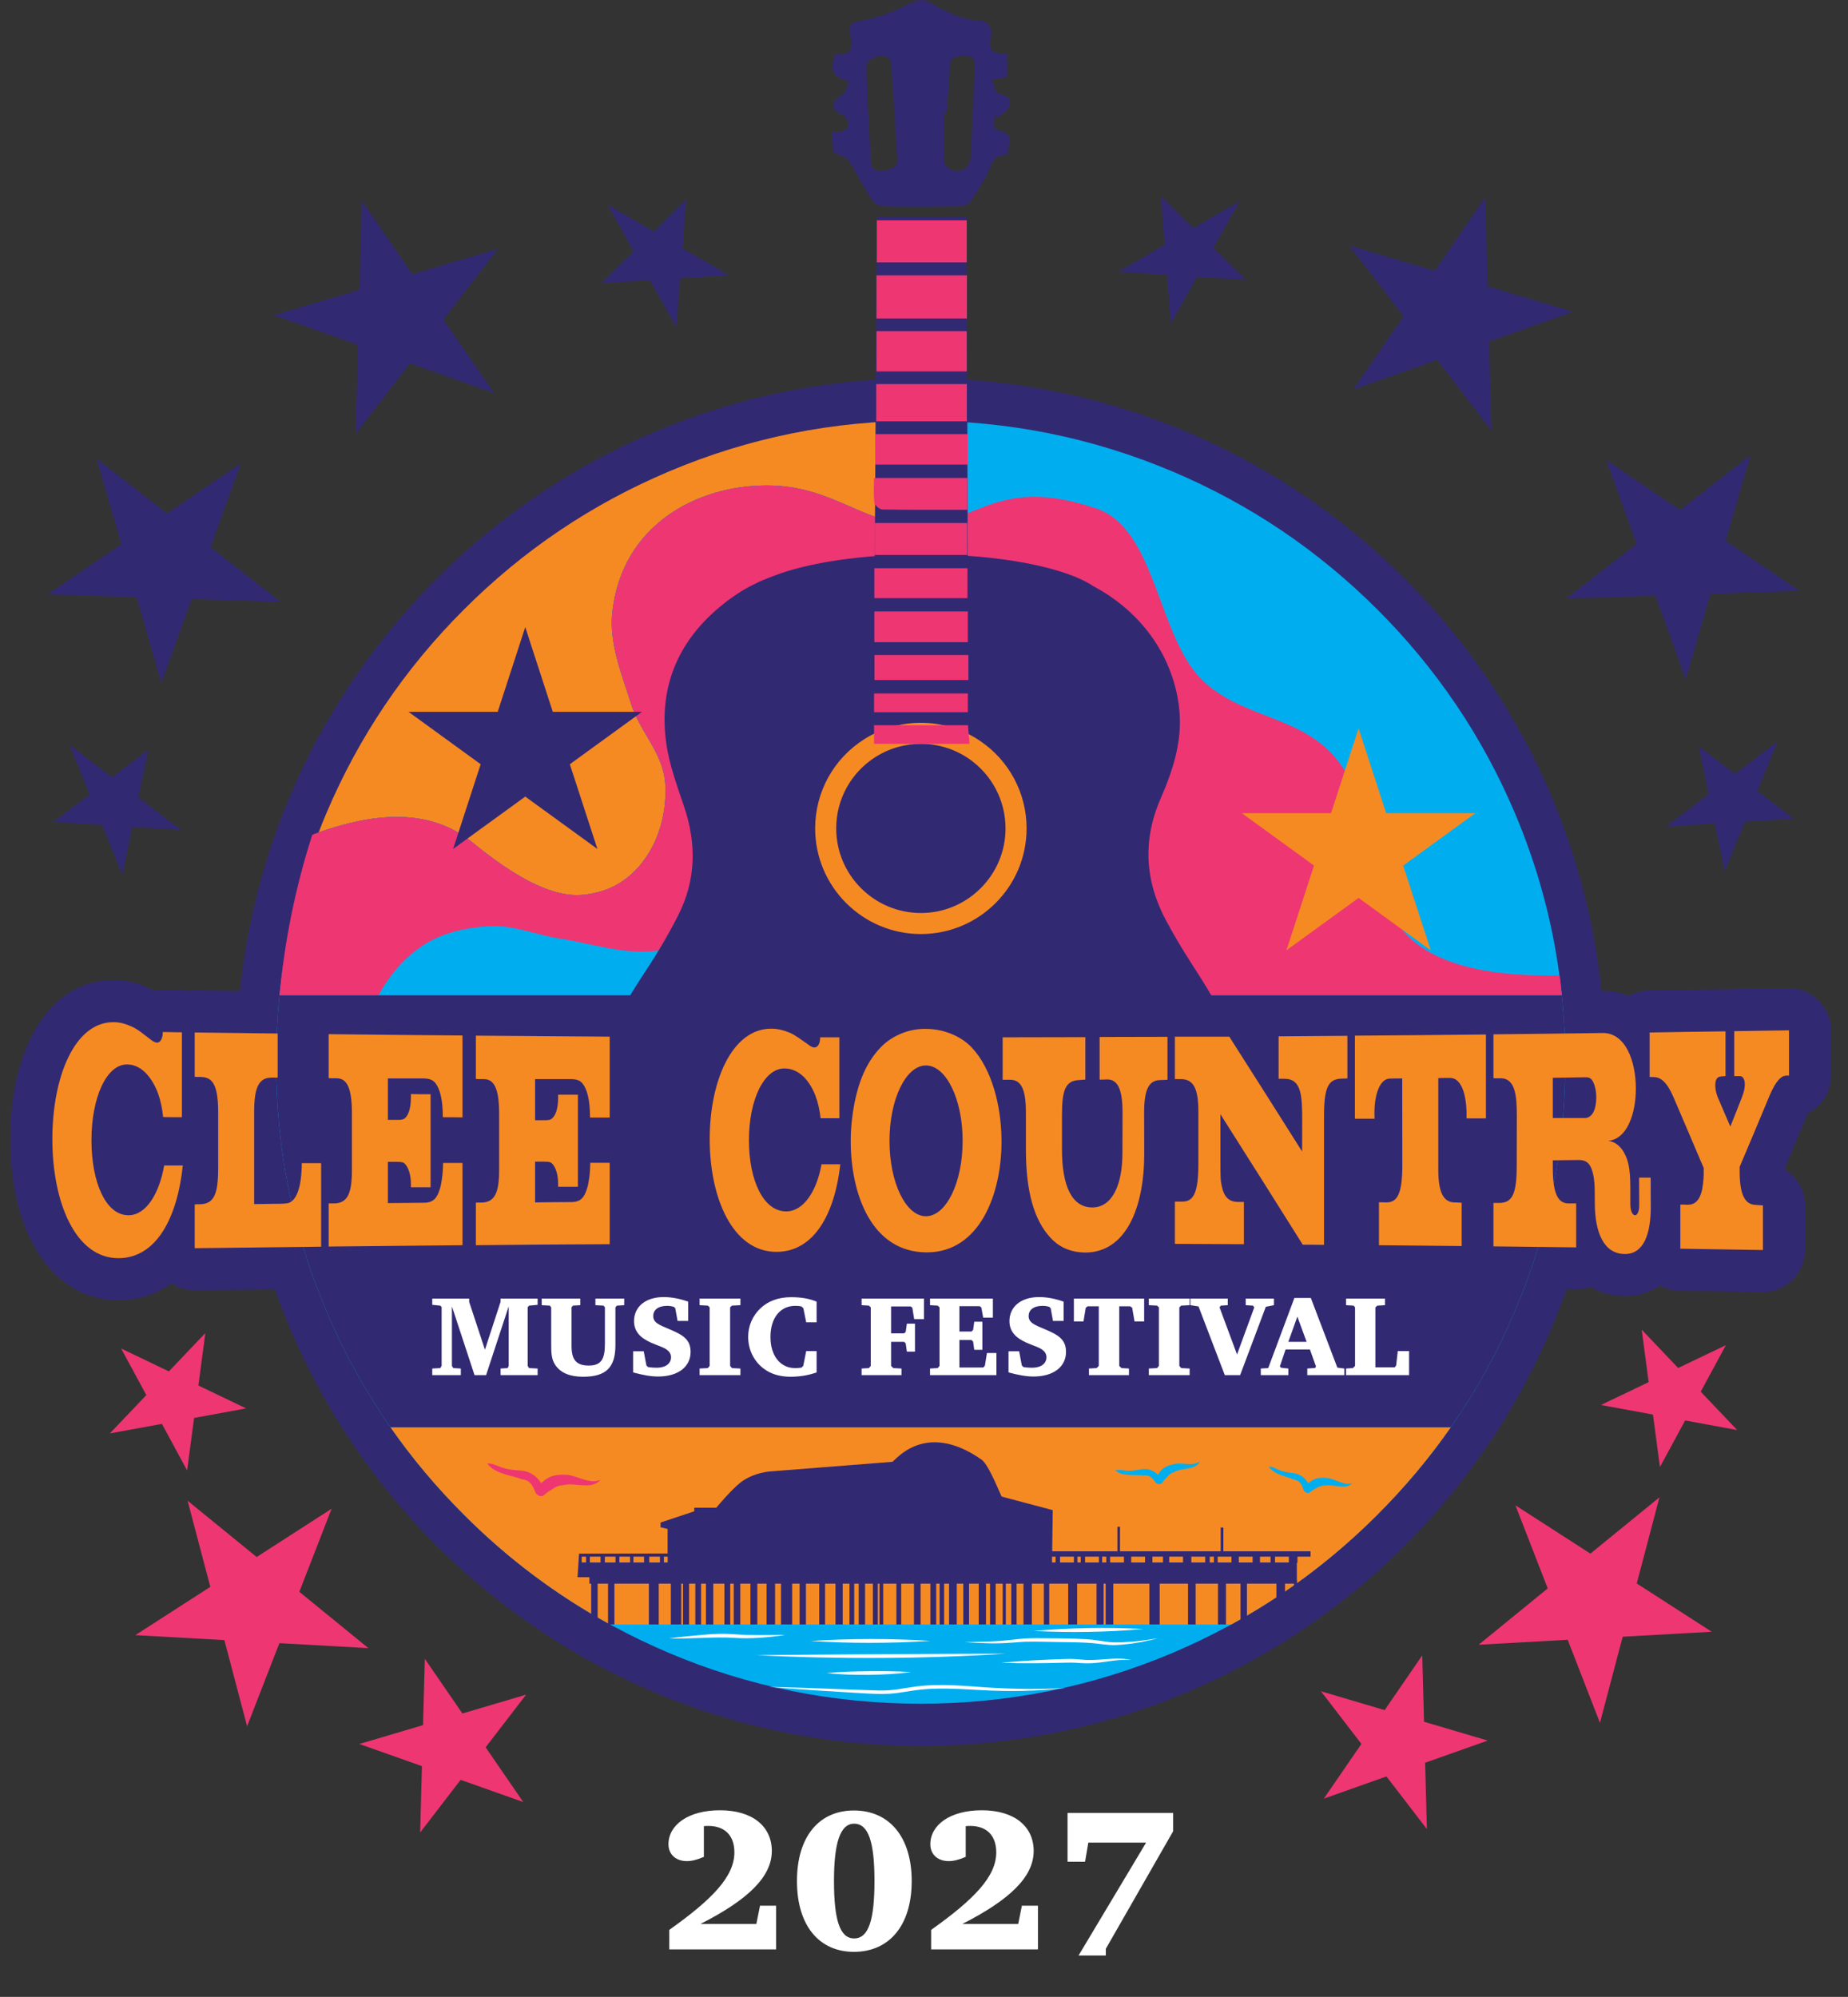 <svg width="545" height="589" viewBox="0 0 545 589" fill="none" xmlns="http://www.w3.org/2000/svg">
<rect x="0" y="0" width="545" height="589" fill="#333333" stroke="none"/>
<g clip-path="url(#clip0_93_398)">
<path d="M536.301 295.053C533.976 292.772 530.85 291.497 527.599 291.497C527.523 291.497 527.447 291.498 527.372 291.499C524.69 291.548 522.024 291.585 519.359 291.621C516.656 291.658 513.952 291.696 511.234 291.745C510.792 291.753 510.357 291.784 509.928 291.837C509.579 291.807 509.228 291.792 508.875 291.792C508.821 291.792 508.464 291.796 508.464 291.796C501.194 291.892 493.675 291.992 486.261 292.138C484.105 292.18 482.088 292.77 480.338 293.772C478.008 292.799 475.459 292.282 472.739 292.282L472.45 292.284C472.397 292.285 472.343 292.285 472.29 292.286C472.137 290.775 471.971 289.267 471.784 287.765C459.214 188.418 374.354 111.57 271.499 111.57C167.134 111.57 81.276 190.765 70.764 292.296C64.3 292.218 57.453 292.136 57.427 292.136C56.846 292.136 56.271 292.177 55.703 292.256C55.138 292.162 54.559 292.106 53.97 292.09C52.976 292.065 51.99 292.052 51.004 292.039C50.118 292.027 49.232 292.016 48.339 291.993C48.231 291.99 48.124 291.988 48.015 291.988C47.165 291.988 46.323 292.076 45.501 292.245C45.01 291.982 44.497 291.729 43.96 291.492C40.387 289.878 37.009 289.093 33.636 289.093L33.427 289.09C15.239 289.09 3.02 307.948 3.02 336.015C3.02 364.432 15.845 383.526 34.932 383.529L35.374 383.525C41.106 383.425 46.223 381.699 50.58 378.526C52.598 379.858 54.976 380.581 57.427 380.581C57.456 380.581 70.41 380.428 81.068 380.303C86.136 394.687 92.789 408.324 100.818 421.003C136.58 477.496 199.654 515 271.499 515C343.372 515 406.46 477.496 442.229 421.003C450.261 408.324 456.914 394.687 461.981 380.302C463.714 380.323 464.823 380.336 464.834 380.336C466.279 380.336 467.699 380.084 469.035 379.604C472.115 381.415 475.531 382.246 478.865 382.298L479.222 382.302C482.989 382.302 486.564 381.219 489.58 379.202C491.289 380.141 493.245 380.689 495.327 380.727C499.416 380.801 503.505 380.863 507.594 380.925C511.624 380.986 515.654 381.046 519.685 381.119C519.761 381.121 519.835 381.122 519.91 381.122C523.162 381.122 526.288 379.847 528.613 377.565C530.991 375.231 532.331 372.041 532.331 368.709V355.553C532.331 351.032 529.903 347.044 526.243 344.873C528.31 339.987 530.557 334.622 533.156 328.366C537.226 326.328 540.019 322.121 540.019 317.262V303.909C540.019 300.579 538.679 297.387 536.301 295.053Z" fill="#322973"/>
<path fill-rule="evenodd" clip-rule="evenodd" d="M271.523 124.094V154.753C271.121 154.767 270.712 154.774 270.296 154.767C254.294 154.592 245.611 143.185 226.163 143.185C205.32 143.185 183.622 154.935 180.628 180.149C179.489 189.68 183.323 198.686 186.069 207.466C188.61 215.829 195.643 222.091 196.191 231.213C197.089 246.13 188.954 260.054 176.341 263.149C170.404 264.616 161.187 266.367 139.387 248.531C126.359 237.898 109.707 239.992 93.977 245.524C94.7 243.641 95.452 241.773 96.24 239.905C105.822 217.296 119.34 197.234 136.839 179.77C154.344 162.255 174.552 148.666 197.286 139.062C220.875 129.086 245.611 124.094 271.501 124.094H271.523Z" fill="#F68A22"/>
<path fill-rule="evenodd" clip-rule="evenodd" d="M461.608 313.307C461.608 338.894 456.671 363.305 446.797 386.659C441.641 398.875 435.317 410.319 427.845 421.003C421.47 430.147 414.247 438.737 406.199 446.794C388.642 464.36 368.5 477.897 345.759 487.56C322.118 497.536 297.375 502.528 271.5 502.528C245.611 502.528 220.875 497.536 197.286 487.56C174.552 477.897 154.344 464.36 136.838 446.794C128.768 438.737 121.546 430.147 115.177 421.003C107.714 410.319 101.404 398.875 96.24 386.659C86.367 363.305 81.43 338.894 81.43 313.307C81.43 306.652 81.766 300.069 82.438 293.566C83.949 278.854 87.163 264.528 92.1 250.589C92.698 248.896 93.319 247.21 93.976 245.524C109.707 239.992 126.358 237.898 139.387 248.531C161.187 266.367 170.404 264.615 176.341 263.149C188.953 260.054 197.089 246.13 196.191 231.213C195.643 222.09 188.61 215.829 186.069 207.465C183.323 198.686 179.489 189.68 180.628 180.149C183.622 154.935 205.32 143.185 226.163 143.185C245.611 143.185 254.294 154.592 270.295 154.767C270.712 154.774 271.121 154.767 271.522 154.753V124.094C297.39 124.094 322.126 129.086 345.759 139.062C368.5 148.666 388.642 162.255 406.199 179.77C423.661 197.234 437.223 217.296 446.797 239.905C453.326 255.354 457.701 271.286 459.899 287.713C459.921 287.896 459.95 288.071 459.972 288.253C460.213 290.02 460.417 291.786 460.6 293.566C461.272 300.069 461.608 306.652 461.608 313.307Z" fill="#00AEEF"/>
<path fill-rule="evenodd" clip-rule="evenodd" d="M427.846 421.003C421.47 430.147 414.247 438.737 406.199 446.794C393.244 459.755 378.886 470.519 363.111 479.153H179.934C164.145 470.519 149.758 459.755 136.839 446.794C128.769 438.737 121.546 430.147 115.178 421.003H427.846Z" fill="#F68A22"/>
<path fill-rule="evenodd" clip-rule="evenodd" d="M460.6 293.566H330.948C323.564 280.627 315.472 267.914 303.218 261.339C293.264 256.04 282.324 255.442 271.522 255.705C270.149 255.734 268.769 255.785 267.403 255.836C250.402 256.537 234.897 265.776 218.728 271.395C210.3 274.322 202.325 279.408 193.445 280.467C183.878 281.634 174.493 278.299 165.021 276.84C158.039 275.73 151.204 272.745 144.025 273.212C136.992 273.68 129.857 275.198 123.773 279.525C118.851 283.036 114.703 287.859 111.643 293.566H82.438C83.949 277.35 87.163 261.565 92.1 246.203C92.72 245.969 93.348 245.743 93.976 245.524C109.707 239.992 126.358 237.898 139.387 248.531C161.187 266.367 170.403 264.616 176.341 263.149C188.953 260.054 197.089 246.13 196.191 231.213C195.643 222.091 188.61 215.829 186.069 207.465C183.323 198.686 179.489 189.68 180.628 180.149C183.622 154.935 205.32 143.185 226.163 143.185C245.611 143.185 254.294 154.592 270.295 154.767C270.712 154.774 271.121 154.767 271.522 154.753C288.48 154.256 294.527 140.201 323.418 150.031C340.822 155.935 341.369 187.228 354.186 200.219C366.404 212.611 385.458 210.625 395.829 226.185C404.607 239.401 403.059 257.828 411.392 271.337C420.221 285.75 442.028 288.042 459.899 287.713H459.972C460.213 289.655 460.417 291.603 460.6 293.566Z" fill="#EE3673"/>
<path d="M291.484 226.777C301.251 233.962 302.44 250.313 294.911 259.892C283.998 273.775 266.191 275.796 252.806 264.671C241.274 255.086 240.218 238.747 251.43 226.333C251.004 230.277 251.184 233.16 250.334 235.699C246.402 247.438 251.286 259.571 262.132 264.315C273.264 269.183 286.083 264.812 291.834 254.029C294.979 248.133 294.546 242.014 292.668 235.768C291.895 233.195 291.928 230.38 291.484 226.777Z" fill="#F68A22"/>
<path d="M285.11 63.857H258.583L257.611 223.569H285.544L285.11 63.857Z" fill="#322973"/>
<path d="M461.608 313.307C461.608 338.894 456.671 363.306 446.797 386.659C441.641 398.876 435.317 410.319 427.845 421.003H115.177C107.714 410.319 101.404 398.876 96.24 386.659C86.367 363.306 81.43 338.894 81.43 313.307C81.43 306.652 81.766 300.069 82.438 293.567H185.864C187.288 291.195 188.785 288.852 190.326 286.524C193.868 281.189 197.147 275.628 200.04 269.914C205.261 259.609 205.444 248.932 201.778 238.007C199.689 231.797 197.352 225.513 196.468 219.077C193.956 200.788 201.398 186.484 216.128 176.055C219.933 173.362 223.986 171.37 228.23 169.852C238.089 165.999 254.156 163.496 272.304 163.496C294.9 163.496 314.268 167.378 322.447 172.903C337.155 180.733 346.102 194.14 347.745 208.852C348.819 218.398 345.97 227.061 342.282 235.548C336.885 247.955 337.652 260.003 344.02 271.768C346.314 276 348.767 280.16 351.389 284.196C353.398 287.29 355.362 290.407 357.21 293.567H460.6C461.272 300.069 461.608 306.652 461.608 313.307Z" fill="#322973"/>
<path d="M302.756 244.349C302.756 233.944 297.584 224.264 288.921 218.457C283.786 215.016 277.79 213.197 271.581 213.197C265.655 213.197 259.895 214.86 254.924 218.006C245.83 223.764 240.4 233.612 240.4 244.349C240.4 261.53 254.388 275.508 271.581 275.508C288.771 275.508 302.756 261.53 302.756 244.349ZM308.966 244.349C308.966 264.988 292.227 281.714 271.581 281.714C250.928 281.714 234.189 264.988 234.189 244.349C234.189 231.059 241.135 219.39 251.6 212.764C257.377 209.107 264.234 206.991 271.581 206.991C279.28 206.991 286.436 209.319 292.381 213.304C302.386 220.01 308.966 231.41 308.966 244.349Z" fill="#322973"/>
<path d="M271.582 275.508C254.388 275.508 240.4 261.531 240.4 244.349C240.4 233.612 245.83 223.765 254.924 218.006C259.895 214.86 265.655 213.197 271.582 213.197C277.791 213.197 283.787 215.016 288.921 218.458C297.584 224.264 302.757 233.944 302.757 244.349C302.757 261.531 288.771 275.508 271.582 275.508Z" fill="#F68A22"/>
<path d="M271.58 269.303C257.811 269.303 246.609 258.108 246.609 244.35C246.609 235.751 250.96 227.863 258.247 223.249C262.221 220.734 266.832 219.403 271.58 219.403C276.553 219.403 281.352 220.859 285.46 223.612C292.401 228.264 296.544 236.017 296.544 244.35C296.544 258.108 285.346 269.303 271.58 269.303Z" fill="#322973"/>
<path d="M279.152 33.247C278.919 33.248 278.685 33.251 278.452 33.252C278.452 37.928 278.392 42.605 278.476 47.28C278.523 49.827 281.947 51.408 284.392 49.892C285.523 49.191 286.15 47.599 286.222 46.383C286.748 37.476 287.077 28.562 287.466 19.65C287.538 17.995 287.478 16.47 284.436 16.479C281.663 16.487 280.165 17.145 280.101 19.559C279.981 24.125 279.489 28.684 279.152 33.247ZM263.91 35.08C263.925 35.079 263.939 35.079 263.954 35.077C263.569 29.737 263.146 24.397 262.819 19.055C262.692 16.973 261.026 16.105 258.805 16.619C257.444 16.932 255.512 18.331 255.532 19.22C255.748 28.578 256.239 37.935 256.843 47.285C256.932 48.678 257.07 50.743 260.174 50.364C262.718 50.054 264.901 49.393 264.631 46.769C264.232 42.882 264.135 38.977 263.91 35.08ZM245.759 44.975C245.636 43.489 245.463 41.41 245.268 39.06C248.647 39.122 250.613 38.173 249.989 35.61C249.835 34.978 249.191 34.207 248.477 33.899C244.814 32.318 244.953 30.052 248.372 27.936C249.61 27.17 249.714 25.333 250.318 24.024C245.243 22.299 244.785 21.319 246.188 15.995C250.857 16.369 251.5 14.488 250.922 11.339C250.044 6.552 250.428 6.887 256.465 5.594C260.676 4.692 264.626 2.825 268.371 1.005C270.512 -0.036 272.087 -0.484 274.216 0.727C278.914 3.401 283.635 6.008 289.885 6.201C290.679 6.225 291.791 7.365 292.075 8.135C292.458 9.169 292.338 10.361 292.154 11.459C291.702 14.153 292.204 16.191 297.02 15.77V22.705C295.804 22.93 294.587 23.156 292.529 23.538C293.226 25.044 293.565 27.516 294.601 27.699C297.93 28.291 298.249 29.886 297.552 31.638C297.095 32.786 295.4 33.648 294.259 34.637C293.917 34.471 293.573 34.304 293.231 34.138V37.978C298.075 39.336 298.285 39.773 297.015 45.759C294.028 45.661 292.976 46.872 292.097 49.148C290.667 52.852 288.228 56.347 285.936 59.822C285.519 60.453 283.77 60.857 282.624 60.873C275.327 60.978 268.024 61.026 260.73 60.877C259.515 60.852 257.773 59.984 257.237 59.146C254.754 55.257 252.758 51.186 250.239 47.313C249.629 46.376 247.691 45.943 245.759 44.975Z" fill="#322973"/>
<path d="M285.161 93.93H258.484V81.219H285.161V93.93Z" fill="#EE3673"/>
<path d="M285.11 64.972C285.11 69.256 285.11 73.222 285.11 77.396H258.584V64.972H285.11Z" fill="#EE3673"/>
<path d="M258.484 97.686H285.109V109.559H258.484V97.686Z" fill="#EE3673"/>
<path d="M285.14 113.284V124.274H258.41V113.284C267.343 113.284 276.04 113.284 285.14 113.284Z" fill="#EE3673"/>
<path d="M285.279 150.373C276.762 150.373 268.483 150.432 260.209 150.281C259.372 150.266 257.971 149.028 257.871 148.275C257.562 145.964 257.759 143.613 257.759 140.99H285.279C285.279 144.201 285.279 147.155 285.279 150.373Z" fill="#EE3673"/>
<path d="M257.953 163.689V154.277H285.247V163.689C276.368 163.689 267.419 163.689 257.953 163.689Z" fill="#EE3673"/>
<path d="M285.375 128.05C285.375 131.164 285.375 133.923 285.375 137.033H258.125V128.05H285.375Z" fill="#EE3673"/>
<path d="M285.318 176.426H257.859V167.606H285.318V176.426Z" fill="#EE3673"/>
<path d="M285.426 180.357V189.423C276.182 189.423 267.192 189.423 257.857 189.423V180.357H285.426Z" fill="#EE3673"/>
<path d="M285.6 200.584H257.885V193.211H285.6V200.584Z" fill="#EE3673"/>
<path d="M257.768 213.913C267.07 213.913 276.066 213.913 285.479 213.913C285.614 215.674 285.746 217.396 285.9 219.403H257.768V213.913Z" fill="#EE3673"/>
<path d="M285.43 204.552V210.079H257.779V204.552C266.763 204.552 275.865 204.552 285.43 204.552Z" fill="#EE3673"/>
<path fill-rule="evenodd" clip-rule="evenodd" d="M48.412 343.771C46.987 352.067 43.077 358.401 37.974 358.449C31.213 358.547 26.972 348.778 26.972 336.309C26.972 323.742 31.412 313.875 37.51 313.973C39.995 313.973 42.05 315.348 43.508 317.066C46.192 320.257 47.584 324.381 48.114 329.485C49.97 329.535 51.792 329.535 53.648 329.535V304.499C51.759 304.449 49.904 304.449 48.014 304.4C48.014 306.118 47.418 307.542 46.259 307.542C45.96 307.542 45.33 307.297 44.568 306.757C44.469 306.658 44.369 306.56 44.27 306.511C42.481 305.186 40.724 303.615 38.901 302.83C37.179 302.044 35.389 301.504 33.632 301.504C22.034 301.307 15.44 317.606 15.44 336.015C15.44 354.375 22.134 371.311 35.157 371.115C46.424 370.918 52.356 358.695 53.913 343.771H48.412ZM495.553 368.316C503.671 368.464 511.79 368.562 519.909 368.71V355.553C519.246 355.504 518.517 355.454 517.821 355.405C514.441 355.357 513.049 352.019 513.049 345.588V344.164C515.999 337.242 518.915 330.271 521.831 323.251C523.819 318.539 525.476 317.262 526.802 317.262H527.597V303.909C522.196 304.008 516.86 304.057 511.459 304.155V317.41H513.083C514.11 317.36 514.574 318.587 514.574 319.815C514.574 320.748 514.441 321.828 513.646 323.841C512.519 326.687 511.426 329.535 510.299 332.284C509.106 329.584 507.946 326.786 506.753 324.037C505.991 322.269 505.859 321.042 505.859 320.159C505.859 318.833 506.157 317.606 507.549 317.507C507.98 317.458 508.443 317.458 508.874 317.41V304.204C501.451 304.302 493.962 304.4 486.505 304.548V317.655C486.936 317.655 487.367 317.704 487.798 317.704C489.82 317.704 491.708 319.324 493.564 323.693C496.514 330.614 499.496 337.537 502.445 344.508V345.685C502.478 348.092 502.081 350.791 501.716 351.871C501.086 353.835 500.059 355.357 497.706 355.357C496.977 355.308 496.281 355.308 495.553 355.308V368.316ZM440.443 367.63C448.595 367.727 456.68 367.826 464.833 367.924V354.964H462.679C459.464 355.013 457.94 352.067 457.94 344.409V342.25C460.492 342.2 463.043 342.2 465.595 342.151C467.65 342.151 468.511 343.035 469.074 344.115C469.738 345.391 470.301 347.748 470.301 351.233C470.301 352.46 470.333 353.736 470.333 354.964C470.367 363.26 472.819 369.789 479.083 369.887C484.65 369.985 486.87 364.193 486.837 355.798C486.837 353 486.803 350.153 486.803 347.354H483.391C483.391 350.104 483.424 352.804 483.424 355.553C483.424 357.369 482.861 358.449 482.197 358.449C481.435 358.449 480.805 357.173 480.805 355.16V350.055C480.773 344.409 480.143 342.151 478.983 340.04C478.022 338.224 476.232 336.604 474.145 336.505C477.525 336.309 479.844 333.413 481.07 329.829C481.766 327.915 482.43 324.921 482.43 321.091C482.43 312.844 479.314 304.597 472.62 304.695C461.917 304.842 451.18 304.989 440.443 305.088V318.047H442.497C446.905 317.999 447.335 323.251 447.335 329.191C447.335 334.1 447.302 338.911 447.302 343.771C447.302 352.116 446.043 354.718 442.298 354.817H440.443V367.63ZM457.94 329.78V317.9C461.221 317.851 464.468 317.802 467.749 317.753C468.975 317.753 469.505 318.342 469.969 319.422C470.466 320.502 470.764 322.073 470.764 323.644C470.764 326.982 469.738 329.78 467.318 329.78H457.94ZM406.674 367.286C414.826 367.384 422.912 367.433 431.065 367.531V354.768C430.335 354.718 429.573 354.669 428.845 354.669C425.597 354.571 424.172 351.478 424.172 345.048V317.999C425.332 317.95 426.491 317.95 427.651 317.95C431.595 317.95 432.688 324.675 432.489 329.879H438.222V305.137C425.332 305.284 412.474 305.382 399.582 305.48V329.977H405.382C405.017 322.564 407.138 318.195 409.789 318.146C411.049 318.096 412.274 318.096 413.534 318.096C413.534 326.59 413.567 335.082 413.567 343.575C413.567 352.116 412.109 354.669 408.862 354.669C408.132 354.669 407.403 354.62 406.674 354.62V367.286ZM346.495 366.893C353.288 366.942 360.048 366.942 366.842 366.991V354.522H365.085C361.771 354.522 360.645 352.215 360.114 348.778C360.015 348.238 359.916 347.894 359.916 342.347V328.651C368.034 341.415 376.088 354.228 384.206 367.138C386.294 367.138 388.382 367.138 390.47 367.187V329.289C390.47 320.748 391.663 318.146 395.937 318.146C396.401 318.146 396.898 318.096 397.362 318.096V305.529C390.602 305.578 383.842 305.628 377.082 305.677V318.195H378.805C383.776 318.195 384.041 323.006 384.041 330.614C384.041 333.658 384.008 336.653 384.008 339.648C376.849 328.308 369.691 316.967 362.534 305.775H346.495V318.293H348.218C352.161 318.293 353.421 321.337 353.421 328.062V343.231C353.421 351.871 351.962 354.424 348.715 354.424H346.495V366.893ZM295.693 318.49H297.748C301.194 318.391 302.553 321.337 302.553 328.16V339.009C302.553 351.724 305.038 359.873 309.744 365.027C311.898 367.433 315.212 369.396 319.984 369.446C332.145 369.495 337.447 356.044 337.447 340.384C337.447 336.359 337.415 332.235 337.415 328.209C337.415 321.582 338.707 318.735 341.954 318.587C342.75 318.539 343.512 318.539 344.307 318.49V305.824C337.613 305.824 330.986 305.873 324.292 305.873V318.44C324.988 318.44 325.684 318.44 326.38 318.391C329.594 318.293 331.052 321.189 331.052 328.16C331.052 332.186 331.019 336.26 331.019 340.286C330.986 349.417 328.036 356.191 322.104 356.142C316.106 356.142 313.157 349.809 313.19 338.862V328.651C313.19 321.385 314.35 318.833 318.029 318.587C318.725 318.539 319.387 318.49 320.083 318.44V305.922C311.931 305.922 303.845 305.972 295.693 305.972V318.49ZM273.325 369.396C288.999 369.396 295.362 352.067 295.362 336.751C295.362 326.05 292.412 315.298 286.712 309.113C284.26 306.413 279.389 303.468 272.795 303.468C267.028 303.468 262.19 306.217 259.506 309.162C255.496 313.433 253.308 318.833 251.983 325.411C251.287 329.044 250.89 332.824 250.89 336.604C250.89 352.166 257.021 369.396 273.325 369.396ZM283.896 336.505C283.896 348.877 279.024 358.744 273.06 358.744C267.161 358.744 262.323 348.877 262.323 336.505C262.323 324.233 267.161 314.268 273.06 314.268C279.024 314.268 283.896 324.184 283.896 336.505ZM242.273 343.427C240.881 351.331 236.971 357.32 231.868 357.32C225.075 357.32 220.866 348.042 220.866 336.309C220.866 324.478 225.273 315.102 231.371 315.151C233.889 315.151 235.944 316.427 237.435 318.047C240.086 321.042 241.445 324.97 242.008 329.829H247.543V305.972H241.876C241.876 307.641 241.312 308.966 240.12 308.966C239.821 308.966 239.191 308.77 238.463 308.181C238.396 308.131 238.297 308.082 238.197 307.984C236.408 306.757 234.618 305.333 232.763 304.548C231.04 303.86 229.283 303.419 227.493 303.419C215.928 303.369 209.301 318.784 209.301 336.015C209.301 353.295 216.027 369.299 229.051 369.249C240.285 369.2 246.25 357.663 247.808 343.427H242.273ZM140.339 367.286C153.528 367.138 166.651 367.04 179.807 366.991V342.986H174.074C174.074 345.98 173.61 349.073 173.179 350.398C172.384 353 171.456 354.571 168.408 354.571C164.862 354.571 161.349 354.62 157.803 354.669V342.642H160.487C162.177 342.642 162.542 342.887 162.906 343.28C163.934 344.36 164.597 346.618 164.597 349.024V350.055H170.429V322.908H164.597V323.938C164.597 326.884 163.867 329.044 162.774 329.928C162.509 330.173 162.078 330.418 160.918 330.418H157.803V318.293H168.341C170.429 318.293 171.291 318.931 171.854 319.668C173.046 321.189 174.008 324.135 174.008 329.633H179.807V305.775C166.651 305.677 153.528 305.578 140.339 305.48V318.244C140.77 318.293 141.233 318.293 141.664 318.293H142.659C145.741 318.293 147.199 321.042 147.199 328.602V345.048C147.199 351.675 146.006 354.718 141.864 354.718H140.339V367.286ZM96.928 367.678C110.083 367.531 123.206 367.433 136.396 367.286V343.035H130.662C130.662 346.079 130.198 349.221 129.767 350.546C128.972 353.148 128.011 354.768 124.963 354.768C121.45 354.817 117.937 354.817 114.391 354.865V342.691H117.075C118.765 342.691 119.13 342.937 119.495 343.379C120.522 344.459 121.185 346.765 121.185 349.171V350.202H126.984V322.76C125.029 322.76 123.107 322.76 121.185 322.712V323.791C121.185 326.786 120.456 328.995 119.362 329.879C119.097 330.075 118.666 330.32 117.506 330.32H114.391V318.096H124.896C126.984 318.096 127.845 318.784 128.409 319.471C129.635 321.042 130.596 323.987 130.596 329.535C132.519 329.535 134.474 329.535 136.396 329.584V305.431C123.206 305.333 110.083 305.186 96.928 305.039V317.999C97.358 318.047 97.822 318.047 98.253 318.047C98.584 318.047 98.915 317.999 99.247 318.047C102.329 318.047 103.787 320.845 103.787 328.504V345.096C103.787 351.871 102.594 354.964 98.419 354.964H96.928V367.678ZM57.426 368.17C69.886 368.022 82.28 367.875 94.707 367.727V343.084H89.007C88.941 350.006 87.582 353.295 85.826 354.473C85.561 354.669 85.064 355.062 82.479 355.062C79.96 355.111 77.475 355.111 74.956 355.16V327.915C74.956 320.993 76.216 317.802 80.159 317.851H81.882V304.842C73.73 304.744 65.578 304.646 57.426 304.548V317.606C57.89 317.655 58.32 317.655 58.785 317.655C61.966 317.655 64.352 318.636 64.352 328.111V344.262C64.352 352.215 63.192 355.209 58.785 355.209C58.32 355.209 57.89 355.209 57.426 355.258V368.17Z" fill="#F68A22"/>
<path d="M127.48 403.665L129.839 403.529L130.243 402.89V385.515L129.839 385.11L127.48 384.875V383.022H138.365V383.999L143.015 398.109L147.632 383.965V383.022H158.55V384.875L156.022 385.11L155.619 385.582V402.89L156.022 403.529L158.55 403.665V405.618H147.632V403.665L149.721 403.529L150.024 402.89V385.515H149.957L143.352 405.618H139.948L133.343 385.515H133.277V402.89L133.681 403.529L135.905 403.665V405.618H127.48V403.665Z" fill="white"/>
<path d="M171.15 383.022V384.976L168.959 385.11L168.555 385.615V396.964C168.555 401.005 169.869 402.789 173.644 402.789C177.418 402.789 178.395 400.769 178.395 396.324V385.615L177.991 385.11L175.599 384.976V383.022H184.09V384.976L181.933 385.11L181.495 385.615V396.761C181.495 403.328 178.766 406.089 171.958 406.089C168.05 406.089 165.32 404.945 163.737 402.587C162.59 400.87 162.557 398.916 162.557 396.425V385.615L162.153 385.11L159.76 384.976V383.022H171.15Z" fill="white"/>
<path d="M186.715 398.58H189.849L190.624 402.722L191.095 403.227C191.937 403.362 192.781 403.43 193.656 403.43C196.352 403.43 197.902 402.15 197.902 400.331C197.902 399.725 197.7 399.152 197.296 398.681C196.184 397.435 194.297 397.065 192.039 396.054C188.636 394.539 186.984 392.586 186.984 389.656C186.984 385.515 190.287 382.585 195.746 382.585C197.936 382.585 200.396 383.023 202.957 383.932V389.623H199.823L199.149 385.885L198.745 385.481C198.138 385.278 197.465 385.178 196.723 385.178C194.094 385.178 192.646 386.39 192.646 388.174C192.646 390.229 194.533 390.835 197.532 392.115C201.509 393.798 203.665 395.145 203.665 398.782C203.665 403.059 200.093 406.022 194.061 406.022C191.871 406.022 189.444 405.551 186.715 404.81V398.58Z" fill="white"/>
<path d="M206.322 403.665L208.748 403.529L209.288 402.89V385.615L208.748 385.11L206.322 384.976V383.022H218.353V384.976L215.859 385.11L215.32 385.615V402.89L215.859 403.529L218.353 403.665V405.618H206.322V403.665Z" fill="white"/>
<path d="M233.079 406.089C230.416 406.089 228.024 405.45 226.239 404.372C222.7 402.251 220.645 398.513 220.645 394.304C220.645 391.138 221.891 388.174 224.216 385.952C226.474 383.764 229.574 382.619 233.315 382.619C236.179 382.619 238.673 383.023 240.83 383.932V390.027H237.763L236.921 385.884L236.348 385.346C235.742 385.211 235.101 385.178 234.494 385.178C230.181 385.178 227.216 388.647 227.216 394.37C227.216 400.062 230.282 403.53 234.427 403.53C235.101 403.53 235.742 403.496 236.348 403.396L236.887 402.891L237.763 398.513H240.83V404.81C238.437 405.651 235.876 406.089 233.079 406.089Z" fill="white"/>
<path d="M254.1 403.665L256.256 403.529L256.795 402.89V385.615L256.256 385.11L254.1 384.976V383.022H272.499V389.084H269.601L269.061 385.75L268.59 385.345H262.794V393.293H266.635L267.108 392.855L267.444 390.43H269.837V398.681H267.444L267.108 396.256L266.635 395.785H262.794V402.89L263.434 403.529L265.861 403.665V405.618H254.1V403.665Z" fill="white"/>
<path d="M274.281 403.665L276.539 403.529L277.078 402.89V385.615L276.539 385.11L274.281 384.976V383.022H292.816V388.646H289.951L289.412 385.649L288.94 385.279H282.941V392.754H286.48L286.986 392.283L287.322 389.858H289.716V398.142H287.322L286.986 395.717L286.48 395.246H282.941V403.362H289.985L290.456 402.823L291.063 399.085H293.861V405.618H274.281V403.665Z" fill="white"/>
<path d="M297.43 398.58H300.563L301.339 402.722L301.81 403.227C302.653 403.362 303.496 403.43 304.371 403.43C307.067 403.43 308.617 402.15 308.617 400.331C308.617 399.725 308.415 399.152 308.01 398.681C306.899 397.435 305.012 397.065 302.754 396.054C299.35 394.539 297.699 392.586 297.699 389.656C297.699 385.515 301.002 382.585 306.461 382.585C308.651 382.585 311.111 383.023 313.672 383.932V389.623H310.538L309.864 385.885L309.46 385.481C308.854 385.278 308.179 385.178 307.438 385.178C304.809 385.178 303.361 386.39 303.361 388.174C303.361 390.229 305.248 390.835 308.247 392.115C312.223 393.798 314.379 395.145 314.379 398.782C314.379 403.059 310.808 406.022 304.776 406.022C302.586 406.022 300.159 405.551 297.43 404.81V398.58Z" fill="white"/>
<path d="M337.425 383.022V389.79H334.595L333.887 385.716L333.281 385.312H330.079V402.891L330.719 403.53L332.943 403.665V405.618H321.149V403.665L323.407 403.53L324.047 402.891V385.312H320.778L320.206 385.716L319.532 389.79H316.701V383.022H337.425Z" fill="white"/>
<path d="M338.805 403.665L341.231 403.529L341.77 402.89V385.615L341.231 385.11L338.805 384.976V383.022H350.836V384.976L348.342 385.11L347.802 385.615V402.89L348.342 403.529L350.836 403.665V405.618H338.805V403.665Z" fill="white"/>
<path d="M362.088 383.022V384.976L360.032 385.11L359.662 385.615L364.817 399.523L369.906 385.615L369.501 385.11L367.378 384.976V383.022H375.702V384.976L373.309 385.447L365.726 405.618H361.212L353.461 385.346L351.068 384.976V383.022H362.088Z" fill="white"/>
<path d="M379.945 395.785H385.337L382.608 388.343L379.945 395.785ZM386.585 382.854L394.403 403.395L396.458 403.665V405.618H385.539V403.665L387.831 403.496L388.101 403.059L386.315 398.041H379.137L377.452 403.025L377.789 403.43L379.945 403.665V405.618H371.824V403.665L374.014 403.529L381.732 382.854H386.585Z" fill="white"/>
<path d="M396.959 403.665L398.981 403.529L399.622 402.89V385.615L399.184 385.11L396.959 384.976V383.022H408.45V384.976L406.193 385.11L405.619 385.615V403.295H411.348L411.753 402.722L412.225 398.512H415.561V405.618H396.959V403.665Z" fill="white"/>
<path d="M400.666 264.852L379.388 280.3L387.516 255.305L366.238 239.857H392.538L400.666 214.861L408.794 239.857H435.093L413.816 255.305L421.943 280.3L400.666 264.852Z" fill="#F68A22"/>
<path d="M154.904 234.964L133.627 250.412L141.754 225.417L120.477 209.968H146.777L154.904 184.972L163.032 209.968H189.332L168.054 225.417L176.182 250.412L154.904 234.964Z" fill="#322973"/>
<path d="M143.794 431.667C145.217 431.58 146.532 432.329 147.839 432.799C149.68 433.461 151.539 433.614 153.46 433.745C156.356 433.937 158.236 435.367 159.605 437.485C159.667 437.417 159.724 437.354 159.792 437.302C160.474 436.735 161.079 436.188 161.886 435.789C163.462 434.998 165.316 434.921 167.04 435.008C170.082 435.165 173.876 437.849 176.855 436.567C176.913 436.539 176.98 436.533 177.043 436.525C174.698 439.218 170.63 437.647 167.478 437.859C166.969 437.897 166.474 437.974 165.989 438.076C165.504 438.128 165.018 438.219 164.518 438.367C163.933 438.546 163.429 438.867 162.933 439.246C161.935 439.799 161.002 440.48 160.109 441.248C159.268 441.508 158.244 440.961 157.895 440.182C157.803 439.913 157.688 439.654 157.563 439.394C157.015 438.117 156.4 436.995 154.9 436.539C154.569 436.438 154.22 436.376 153.863 436.332C153.325 436.111 152.768 435.929 152.211 435.766C149.117 434.873 145.62 434.287 143.697 431.685C143.727 431.681 143.756 431.667 143.794 431.667Z" fill="#EE3673"/>
<path d="M328.995 433.725C330.011 433.404 331.105 433.69 332.135 433.788C333.585 433.915 334.959 433.69 336.367 433.424C338.491 433.018 340.123 433.699 341.504 434.979C341.539 434.916 341.559 434.852 341.602 434.81C341.987 434.265 342.323 433.768 342.821 433.326C343.822 432.458 345.14 432.059 346.401 431.799C348.624 431.338 351.866 432.57 353.78 431.092C353.814 431.057 353.864 431.044 353.907 431.037C352.714 433.404 349.493 433.033 347.256 433.774C346.893 433.901 346.555 434.04 346.227 434.208C345.875 434.341 345.539 434.488 345.209 434.699C344.824 434.936 344.517 435.258 344.237 435.622C343.62 436.212 343.073 436.877 342.561 437.597C342.008 437.933 341.168 437.736 340.768 437.241C340.656 437.065 340.523 436.897 340.381 436.729C339.751 435.917 339.093 435.217 337.924 435.174C337.663 435.162 337.411 435.174 337.137 435.217C336.711 435.154 336.277 435.125 335.842 435.119C333.446 435.049 330.81 435.281 328.939 433.76C328.954 433.745 328.975 433.733 328.995 433.725Z" fill="#00AEEF"/>
<path d="M374.247 432.604C375.318 432.584 376.265 433.194 377.217 433.599C378.563 434.16 379.937 434.342 381.367 434.51C383.518 434.753 384.864 435.89 385.808 437.513C385.865 437.472 385.906 437.429 385.949 437.394C386.496 436.989 386.951 436.61 387.575 436.338C388.78 435.806 390.161 435.826 391.436 435.951C393.7 436.176 396.418 438.319 398.687 437.478C398.73 437.463 398.78 437.451 398.829 437.451C396.985 439.369 394.007 438.045 391.653 438.088C391.274 438.094 390.904 438.137 390.539 438.192C390.18 438.213 389.816 438.262 389.431 438.36C388.991 438.472 388.598 438.696 388.219 438.95C387.463 439.326 386.733 439.803 386.047 440.335C385.417 440.497 384.666 440.055 384.435 439.467C384.371 439.265 384.302 439.06 384.218 438.866C383.859 437.892 383.44 437.038 382.34 436.638C382.094 436.547 381.842 436.483 381.57 436.442C381.184 436.26 380.777 436.106 380.372 435.966C378.094 435.189 375.509 434.621 374.184 432.604H374.247Z" fill="#00AEEF"/>
<path fill-rule="evenodd" clip-rule="evenodd" d="M380.099 460.873H376.021V459.157H380.099V460.873ZM374.707 460.873H371.586V459.157H374.707V460.873ZM369.411 460.873H365.337V459.157H369.411V460.873ZM363.187 460.873H359.112V459.157H363.187V460.873ZM357.988 460.873H356.773V459.157H357.988V460.873ZM355.424 460.873H351.345V459.157H355.424V460.873ZM348.887 460.873H344.812V459.157H348.887V460.873ZM342.983 460.873H339.861V459.157H342.983V460.873ZM337.686 460.873H333.611V459.157H337.686V460.873ZM331.461 460.873H327.387V459.157H331.461V460.873ZM326.263 460.873H325.044V459.157H326.263V460.873ZM324.081 460.873H320.006V459.157H324.081V460.873ZM318.726 460.873H317.748V459.157H318.726V460.873ZM316.7 460.873H312.625V459.157H316.7V460.873ZM311.301 460.873H310.257V459.157H311.301V460.873ZM196.907 460.873H195.798V459.157H196.907V460.873ZM194.63 460.873H191.48V459.157H194.63V460.873ZM189.948 460.873H186.798V459.157H189.948V460.873ZM185.816 460.873H182.669V459.157H185.816V460.873ZM181.52 460.873H178.373V459.157H181.52V460.873ZM177.114 460.873H173.964V459.157H177.114V460.873ZM172.84 460.873H171.545V459.157H172.84V460.873ZM360.789 457.569V450.563H359.993V457.569H330.308V450.327H329.544V457.569H310.308L310.468 445.434L295.44 441.443C295.204 441.388 291.712 432.082 289.46 430.522C272.504 418.679 263.85 431.133 263.137 431.184L227.472 433.987C227.472 433.987 222.39 434.168 218.374 437.291C215.635 439.418 211.229 444.722 211.229 444.722H204.746V445.779L194.801 449.084V450.484L196.889 450.985V458.219L170.767 458.263L170.326 465.209H173.819V467.114H174.349V479.154H176.252V467.114H179.322V479.154H181.2V467.114H191.36V479.154H194.27V467.114H197.842V479.154H200.912V467.114H201.44V479.154H203.211V467.114H205.063V479.154H206.758V467.114H208.188V479.154H210.356V467.114H213.637V479.154H215.355V467.114H216.388V479.154H218.319V467.114H221.31V479.154H223.347V467.114H226.072V479.154H228.585V467.114H230.331V479.154H233.613V467.114H235.806V479.154H237.687V467.114H241.601V479.154H243.322V467.114H246.389V479.154H248.531V467.114H250.517V479.154H251.918V467.114H253.242V479.154H255.119V467.114H257.422V479.154H258.877V467.114H259.379V479.154H260.463V467.114H264.355V479.154H265.782V467.114H269.54V479.154H271.496V467.114H274.381V479.154H276.102V467.114H277.106V479.154H278.43V467.114H279.885V479.154H282.159V467.114H284.09V479.154H285.782V467.114H288.641V479.154H290.784V467.114H291.973V479.154H293.64V467.114H295.706V479.154H296.63V467.114H298.245V479.154H299.806V467.114H301.843V479.154H304.302V467.114H307.849V479.154H309.435V467.114H315.019V479.154H317.664V467.114H323.378V479.154H325.471V467.114H326.077V479.154H328.326V467.114H338.963V479.154H342.004V467.114H350.363V479.154H352.612V467.114H359.2V479.154H361.557V467.114H365.842V479.154H367.745V467.114H376.424V479.154H378.964V467.114H381.637V479.154H382.511V466.082H382.456V460.953H382.641V459.157H386.505V457.569H360.789Z" fill="#322973"/>
<path d="M226.639 497.589C237.581 497.746 248.563 498.35 259.495 498.634C261.3 498.632 263.075 498.529 264.857 498.264C266.637 498.013 268.426 497.665 270.265 497.433C273.942 496.974 277.655 496.955 281.323 497.103C283.159 497.181 284.988 497.3 286.811 497.426C295.893 498.166 305.023 498.415 314.153 497.907C305.993 498.846 297.698 498.984 289.47 498.521C284.955 498.275 280.347 497.975 275.835 498.094C274.026 498.143 272.225 498.273 270.445 498.5C267.76 498.827 265.026 499.429 262.276 499.587C259.512 499.76 256.722 499.568 253.982 499.418C244.875 498.891 235.728 498.316 226.639 497.589Z" fill="white"/>
<path d="M295.285 490.44C301.679 489.824 308.077 489.534 314.504 489.335C315.312 489.318 316.133 489.315 316.959 489.356C318.376 489.435 319.722 489.622 321.123 489.636C324.513 489.677 327.906 489.043 331.315 489.29C332.124 489.35 332.925 489.47 333.702 489.648C333.299 489.628 332.903 489.583 332.501 489.587C328.878 489.492 325.361 490.436 321.743 490.587C320.937 490.627 320.076 490.617 319.275 490.568C317.66 490.453 316.149 490.352 314.537 490.414C308.128 490.584 301.702 490.681 295.285 490.44Z" fill="white"/>
<path d="M268.629 493.2C264.52 493.762 260.376 493.95 256.227 494.011C252.077 494.046 247.929 493.95 243.805 493.478C247.936 493.09 252.067 492.991 256.21 492.932C260.355 492.9 264.487 492.907 268.629 493.2Z" fill="white"/>
<path d="M223.285 488.212C246.97 487.977 272.997 487.817 296.684 487.776C272.268 489.314 247.724 489.454 223.285 488.212Z" fill="white"/>
<path d="M239.062 484.03C250.816 483.276 262.631 483.26 274.386 483.997C262.633 484.756 250.818 484.762 239.062 484.03Z" fill="white"/>
<path d="M197.336 483.28C200.877 482.786 204.426 482.445 207.988 482.151C209.42 482.032 210.857 481.938 212.3 481.91C213.742 481.879 215.2 481.955 216.632 482.048C221.611 482.448 226.565 482.23 231.571 482.24C226.629 482.994 221.574 483.43 216.549 483.112C215.836 483.072 215.128 483.034 214.424 483.009C208.78 482.883 203.02 483.442 197.336 483.28Z" fill="white"/>
<path d="M304.83 481.064C315.573 480.134 326.399 479.94 337.177 480.5C326.434 481.437 315.608 481.619 304.83 481.064Z" fill="white"/>
<path d="M341.504 483.212C338.086 484.169 334.528 484.782 330.948 485.1C329.751 485.208 328.53 485.266 327.298 485.2C324.874 485.029 322.601 484.605 320.189 484.521C317.819 484.394 315.439 484.379 313.059 484.349C309.753 484.332 305.639 484.146 302.355 484.243C301.174 484.291 299.993 484.391 298.81 484.483C296.424 484.689 294.006 484.748 291.61 484.705C289.213 484.653 286.825 484.527 284.441 484.351C286.833 484.287 289.223 484.271 291.603 484.176C293.982 484.092 296.344 483.923 298.702 483.646C301.079 483.341 303.513 483.171 305.91 483.204C310.57 483.261 315.637 483.209 320.273 483.502C322.644 483.621 325.053 484.106 327.379 484.364C328.529 484.47 329.703 484.445 330.887 484.398C334.457 484.25 337.992 483.831 341.504 483.212Z" fill="white"/>
</g>
<path d="M206.56 567.5H223.06L224.14 562.1H228.88V575H197.38V569.24C210.04 560.24 216.58 553.52 216.58 546.38C216.58 541.4 213.76 538.58 208.9 538.58C208.48 538.58 208.06 538.58 207.58 538.64V547.7C205.66 548.54 203.98 548.96 202.6 548.96C199.24 548.96 197.14 546.92 197.14 543.98C197.14 538.34 202.9 533.96 212.32 533.96C221.98 533.96 227.62 538.76 227.62 545.96C227.62 553.58 220.6 560.36 206.56 567.5ZM251.833 534.02C262.213 534.02 268.873 541.76 268.873 554.84C268.873 567.98 262.213 575.72 251.833 575.72C241.573 575.72 235.033 567.98 235.033 554.84C235.033 541.7 241.573 534.02 251.833 534.02ZM251.893 537.92C247.813 537.92 245.953 543.5 245.953 554.78C245.953 566.18 247.633 571.76 251.893 571.76C256.213 571.76 257.893 566.18 257.893 554.78C257.893 543.44 256.153 537.92 251.893 537.92ZM283.786 567.5H300.286L301.366 562.1H306.106V575H274.606V569.24C287.266 560.24 293.806 553.52 293.806 546.38C293.806 541.4 290.986 538.58 286.126 538.58C285.706 538.58 285.286 538.58 284.806 538.64V547.7C282.886 548.54 281.206 548.96 279.826 548.96C276.466 548.96 274.366 546.92 274.366 543.98C274.366 538.34 280.126 533.96 289.546 533.96C299.206 533.96 304.846 538.76 304.846 545.96C304.846 553.58 297.826 560.36 283.786 567.5ZM314.839 534.74H345.979V540.14L326.119 574.82V576.8H318.079L337.999 543.5H320.959L319.999 549.14H314.839V534.74Z" fill="white"/>
<path d="M423.835 106.165L399.049 114.944L413.932 93.28L397.91 72.432L423.13 79.891L438.013 58.226L438.718 84.501L463.938 91.96L439.152 100.739L439.857 127.014L423.835 106.165Z" fill="#322973"/>
<path d="M408.877 523.986L390.413 530.526L401.5 514.388L389.564 498.857L408.352 504.413L419.439 488.274L419.964 507.848L438.752 513.404L420.288 519.944L420.813 539.517L408.877 523.986Z" fill="#EE3673"/>
<path d="M486.212 407.674L484.158 392.194L494.916 403.505L508.999 396.758L501.565 410.495L512.323 421.805L496.97 418.985L489.536 432.721L487.482 417.241L472.129 414.421L486.212 407.674Z" fill="#EE3673"/>
<path d="M488.189 175.698L461.909 176.562L482.652 160.42L473.692 135.699L495.471 150.443L516.214 134.3L508.932 159.555L530.71 174.299L504.43 175.163L497.149 200.418L488.189 175.698Z" fill="#322973"/>
<path d="M462.328 483.67L436.074 485.135L456.443 468.523L446.922 444.013L469.031 458.256L489.401 441.644L482.697 467.059L504.806 481.302L478.553 482.766L471.849 508.18L462.328 483.67Z" fill="#EE3673"/>
<path d="M344.167 81.082L329.804 80.168L343.474 72.215L342.352 57.867L351.921 67.3L365.591 59.347L357.836 73.13L367.405 82.563L353.043 81.648L345.288 95.43L344.167 81.082Z" fill="#322973"/>
<path d="M505.724 242.932L491.361 243.835L503.918 234.223L500.997 220.131L511.679 228.282L524.237 218.67L518.282 233.32L528.964 241.471L514.6 242.374L508.645 257.024L505.724 242.932Z" fill="#322973"/>
<path d="M120.888 107.165L145.673 115.944L130.79 94.28L146.813 73.432L121.593 80.891L106.71 59.226L106.005 85.501L80.785 92.96L105.57 101.739L104.865 128.014L120.888 107.165Z" fill="#322973"/>
<path d="M135.846 524.986L154.309 531.526L143.222 515.388L155.158 499.857L136.371 505.413L125.284 489.274L124.759 508.848L105.971 514.404L124.435 520.944L123.91 540.517L135.846 524.986Z" fill="#EE3673"/>
<path d="M58.508 408.674L60.563 393.194L49.805 404.505L35.722 397.758L43.156 411.495L32.398 422.805L47.751 419.985L55.185 433.721L57.239 418.241L72.592 415.421L58.508 408.674Z" fill="#EE3673"/>
<path d="M56.534 176.698L82.814 177.562L62.071 161.42L71.031 136.699L49.252 151.443L28.509 135.3L35.791 160.555L14.012 175.299L40.292 176.163L47.574 201.418L56.534 176.698Z" fill="#322973"/>
<path d="M82.395 484.67L108.648 486.135L88.279 469.523L97.801 445.013L75.691 459.256L55.322 442.644L62.026 468.059L39.916 482.302L66.17 483.766L72.873 509.18L82.395 484.67Z" fill="#EE3673"/>
<path d="M200.556 82.082L214.918 81.168L201.249 73.215L202.371 58.867L192.801 68.3L179.132 60.347L186.887 74.13L177.317 83.563L191.68 82.648L199.435 96.43L200.556 82.082Z" fill="#322973"/>
<path d="M38.999 243.932L53.362 244.835L40.804 235.223L43.725 221.131L33.043 229.282L20.485 219.67L26.441 234.32L15.759 242.471L30.122 243.374L36.078 258.024L38.999 243.932Z" fill="#322973"/>
<defs>
<clipPath id="clip0_93_398">
<rect width="537" height="515" fill="white" transform="translate(3.02)"/>
</clipPath>
</defs>
</svg>

